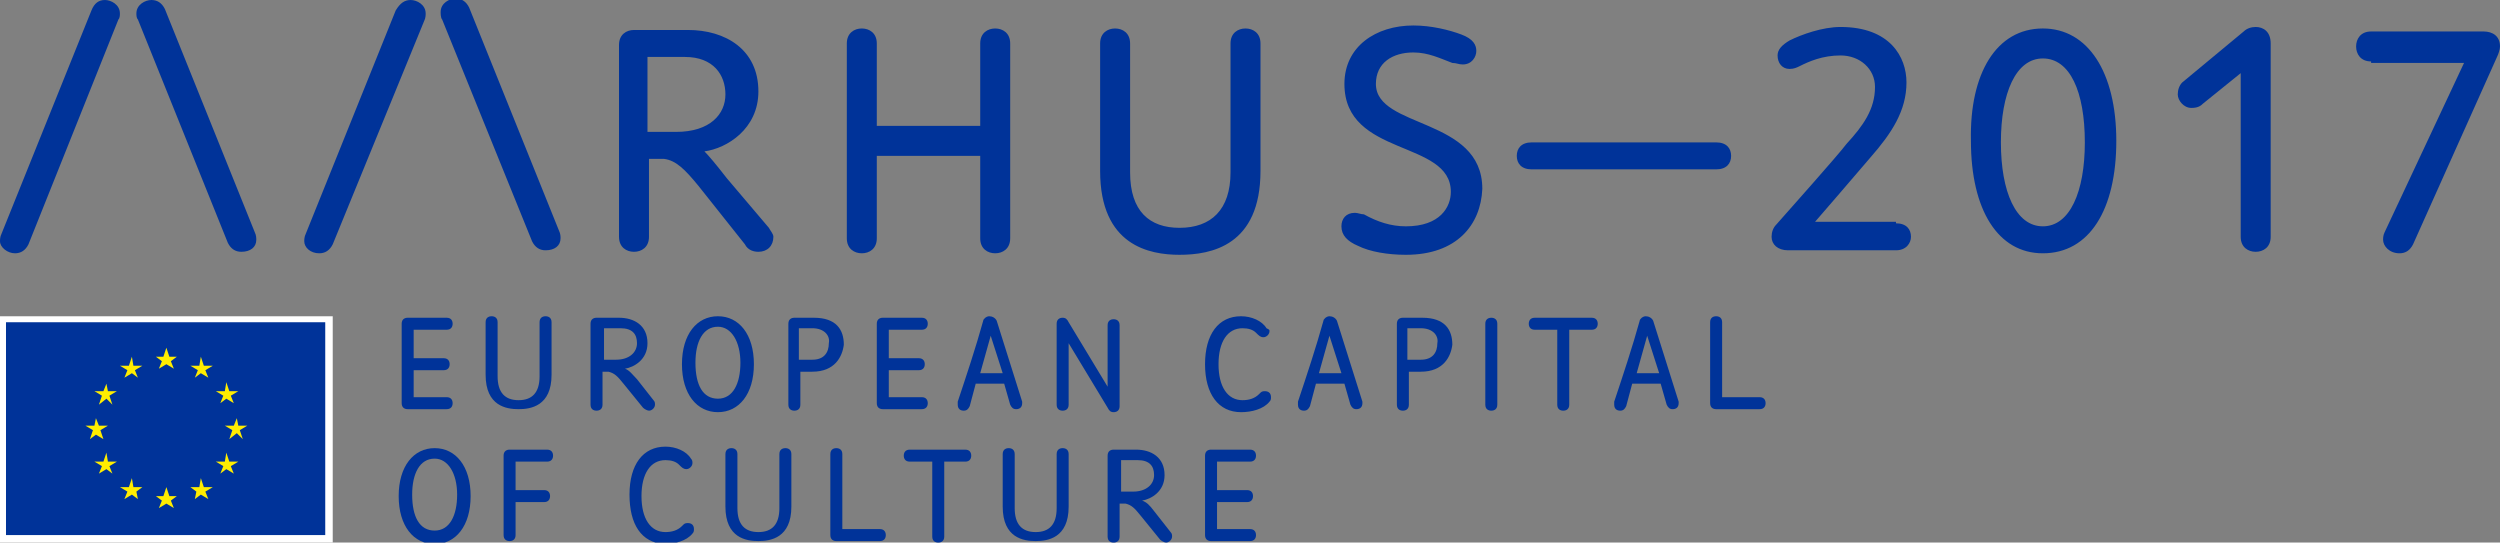 <svg xmlns="http://www.w3.org/2000/svg" viewBox="0 0 166.8 36.2" enable-background="new 0 0 166.8 36.2">
	<rect x="0" y="0" width="166.8" height="36.2" fill="#808080" stroke="none"/>
	<path fill="#fff" d="M0 21.1h22.2v15.1H0z"/>
	<path fill="#039" d="M.4 21.5h21.3v14.2H.4z"/>
	<path fill="#FFED00" d="M10.6 24.6l.5-.3.5.3-.2-.5.4-.3h-.5l-.2-.6-.2.6h-.5l.4.3zM8.3 25.2l.5-.3.4.3-.2-.5.5-.3h-.6l-.1-.6-.2.6H8l.5.3zM7.1 25.6l-.2.5h-.6l.5.3-.2.6.5-.4.4.4-.2-.6.5-.3h-.6zM6.4 29l.5.3-.2-.6.5-.3h-.6l-.2-.5-.1.5h-.6l.5.3-.2.6zM7.2 30.8l-.1-.6-.2.6h-.6l.5.3-.2.5.5-.3.4.3-.2-.5.5-.3zM8.9 32.5l-.1-.6-.2.6H8l.5.3-.2.5.5-.3.4.3-.1-.5.4-.3zM11.3 33.1l-.2-.6-.2.6h-.5l.4.3-.2.5.5-.3.5.3-.2-.5.4-.3zM13.6 32.5l-.2-.6-.1.6h-.6l.4.3-.1.5.4-.3.5.3-.2-.5.5-.3zM15.3 30.8l-.2-.6-.1.6h-.6l.5.3-.2.5.4-.3.5.3-.2-.5.5-.3zM16.5 28.4h-.6l-.1-.5-.2.5H15l.5.3-.2.6.5-.4.4.4-.2-.6zM14.7 26.9l.4-.3.5.3-.2-.5.5-.3h-.6l-.2-.6-.1.6h-.6l.5.3zM13.4 23.8l-.1.6h-.6l.5.3-.2.5.4-.3.5.3-.2-.5.5-.3h-.6z"/>
	<g fill="#039">
		<path d="M22.2 16.3c-.2.4-.5.6-.9.6-.6 0-1-.4-1-.8 0-.1 0-.3.1-.5l6-14.9c.3-.5.6-.7 1-.7s1 .3 1 .9c0 .1 0 .3-.1.5l-6.1 14.9zM29.5 1.3c-.1-.1-.1-.4-.1-.5 0-.6.6-.9 1-.9s.7.2.9.6l6 14.9c.1.2.1.4.1.5 0 .5-.4.8-1 .8-.4 0-.7-.2-.9-.6l-6-14.8zM1.9 16.3c-.2.4-.5.6-.9.6-.5 0-1-.4-1-.8 0-.1 0-.3.1-.5L6.1.7c.2-.5.5-.7.9-.7s1 .3 1 .9c0 .1 0 .3-.1.4l-6 15zM9.2 1.3c-.1-.1-.1-.3-.1-.4 0-.6.6-.9 1-.9s.7.2.9.6l6 14.9c.1.2.1.4.1.5 0 .5-.4.8-1 .8-.4 0-.7-.2-.9-.6l-6-14.9zM48.5 11.9l2.8 3.3c.1.2.3.4.3.6 0 .6-.4 1-1 1-.3 0-.7-.1-.9-.5l-3.1-3.9c-.9-1.1-1.5-1.7-2.3-1.8h-1v5.2c0 .7-.5 1-1 1s-1-.3-1-1V3c0-.7.5-1 1-1h3.6c2.5 0 4.7 1.3 4.7 4.1 0 2.5-2.1 3.8-3.6 4 .3.3.8.9 1.5 1.8m-3.4-3.1c2.3 0 3.3-1.2 3.3-2.5s-.8-2.5-2.7-2.5h-2.5v5h1.9zM67.4 15.9c0 .7-.5 1-1 1s-1-.3-1-1v-5.5h-6.9v5.5c0 .7-.5 1-1 1s-1-.3-1-1v-13c0-.7.5-1 1-1s1 .3 1 1v5.5h6.9V2.9c0-.7.5-1 1-1s1 .3 1 1v13zM82.1 11.5V2.9c0-.7.5-1 1-1s1 .3 1 1v8.5c0 5-3.3 5.6-5.4 5.6-2 0-5.3-.6-5.3-5.6V2.9c0-.7.5-1 1-1s1 .3 1 1v8.6c0 2.6 1.3 3.7 3.3 3.7 2.1 0 3.4-1.2 3.4-3.7M93.8 17c-1.2 0-2.4-.2-3.2-.6-.7-.3-1.1-.7-1.1-1.3 0-.5.3-.9.9-.9.2 0 .4.1.6.1.9.5 1.8.8 2.8.8 2.3 0 3-1.3 3-2.3 0-3.5-7.1-2.3-7.1-7.2 0-2.5 2.1-3.9 4.6-3.9 1.2 0 2.4.3 3.2.6.8.3 1 .7 1 1.1 0 .4-.3.9-.9.9-.3 0-.4-.1-.7-.1-.8-.3-1.6-.7-2.6-.7-1.4 0-2.5.7-2.5 2.1 0 3 7.1 2.2 7.1 7-.1 2.4-1.7 4.4-5.1 4.4"/>
		<path d="M102.2 11.3c-.7 0-1-.4-1-.9s.3-.9 1-.9h12.3c.7 0 1 .4 1 .9s-.3.9-1 .9h-12.3zM126.5 14.9c.7 0 1 .4 1 .9 0 .4-.3.9-1 .9h-7.2c-.7 0-1.1-.4-1.1-.9 0-.3.1-.6.3-.8.7-.8 4.1-4.6 4.7-5.4 1.1-1.2 1.9-2.3 1.9-3.8 0-1.2-1-2.1-2.3-2.1-1.2 0-2.1.4-2.7.7-.2.1-.4.2-.7.2-.5 0-.8-.4-.8-.9 0-.4.3-.7.8-1 .8-.4 2.2-.9 3.4-.9 3.3 0 4.4 2 4.4 3.7 0 1.9-1 3.4-2.4 5-.5.6-3.7 4.3-3.7 4.3h5.4zM136.3 1.9c3 0 4.9 2.9 4.9 7.5s-1.8 7.5-4.9 7.5c-3 0-4.8-2.9-4.8-7.5-.1-4.5 1.7-7.5 4.8-7.5m0 2c-1.8 0-2.8 2.3-2.8 5.6s1 5.6 2.8 5.6c1.8 0 2.8-2.3 2.8-5.6 0-3.4-1-5.6-2.8-5.6"/>
		<path d="M149.6 4.8L147 6.9c-.2.2-.4.3-.8.3-.5 0-.9-.5-.9-.9 0-.3.1-.6.3-.8l4.1-3.4c.2-.2.5-.3.8-.3.5 0 1 .3 1 1.1v12.9c0 .7-.5 1-1 1s-1-.3-1-1v-11zM158.2 4.1c-.7 0-1-.5-1-1s.3-1 1-1h7.5c.6 0 1.1.3 1.1 1 0 .2-.1.5-.2.7L161 16.3c-.2.4-.5.6-.9.6-.7 0-1.1-.5-1.1-.9 0-.1 0-.3.1-.5l5.3-11.3h-6.2zM27.6 24.6v1.9h2.2c.3 0 .4.2.4.4s-.1.4-.4.4h-2.6c-.2 0-.4-.1-.4-.4v-5.3c0-.3.2-.4.4-.4h2.6c.3 0 .4.2.4.4s-.1.4-.4.4h-2.2v1.9h2c.3 0 .4.2.4.4s-.1.4-.4.4h-2zM36 25.1v-3.6c0-.3.2-.4.4-.4s.4.1.4.4V25c0 2.1-1.4 2.3-2.2 2.3-.8 0-2.2-.2-2.2-2.3v-3.5c0-.3.2-.4.4-.4s.4.1.4.4v3.6c0 1.1.5 1.6 1.4 1.6.9 0 1.4-.5 1.4-1.6"/>
		<path d="M42.5 25.3l1.1 1.4c.1.1.1.2.1.3 0 .2-.2.4-.4.4-.1 0-.3-.1-.4-.2l-1.3-1.6c-.4-.5-.6-.7-1-.8h-.4V27c0 .3-.2.4-.4.4s-.4-.1-.4-.4v-5.4c0-.3.2-.4.4-.4h1.5c1 0 1.9.5 1.9 1.7 0 1.1-.9 1.6-1.5 1.7.3.1.5.4.8.7M41.1 24c.9 0 1.4-.5 1.4-1.1 0-.6-.3-1-1.1-1h-1.1V24h.8zM47.9 21.1c1.4 0 2.4 1.2 2.4 3.2s-1 3.2-2.4 3.2-2.4-1.2-2.4-3.2 1-3.2 2.4-3.2m0 .7c-1 0-1.5 1-1.5 2.4 0 1.5.5 2.4 1.5 2.4s1.5-1 1.5-2.4-.6-2.4-1.5-2.4M54.2 24.8h-.8V27c0 .3-.2.4-.4.4s-.4-.1-.4-.4v-5.4c0-.3.2-.4.4-.4h1.3c1.5 0 2 .8 2 1.8-.1.8-.6 1.8-2.1 1.8m0-2.9h-.9V24h.9c.8 0 1.1-.5 1.1-1.1.1-.5-.3-1-1.1-1"/>
		<path d="M59.3 24.6v1.9h2.2c.3 0 .4.2.4.4s-.1.4-.4.4h-2.6c-.2 0-.4-.1-.4-.4v-5.3c0-.3.2-.4.4-.4h2.6c.3 0 .4.2.4.4s-.1.4-.4.4h-2.2v1.9h2c.3 0 .4.2.4.4s-.1.4-.4.4h-2zM67 25.6h-1.9l-.4 1.5c-.1.2-.2.3-.4.3s-.4-.1-.4-.4c0 0 0-.1 0-.2.6-1.8 1.2-3.6 1.7-5.4 0-.1.2-.3.4-.3s.4.1.5.3l1.7 5.4s0 .1 0 .1c0 .3-.2.4-.4.4s-.3-.1-.4-.3l-.4-1.4zm-.9-3.2l-.7 2.5h1.5l-.8-2.5zM71.3 22.9V27c0 .3-.2.4-.4.4s-.4-.1-.4-.4v-5.4c0-.3.2-.4.4-.4s.3.1.4.3l2.6 4.3v-4.1c0-.3.2-.4.4-.4s.4.1.4.4v5.4c0 .3-.2.4-.4.4s-.3-.1-.4-.3l-2.6-4.3zM84.7 22.1c0 .2-.2.4-.4.4s-.3-.1-.5-.3c-.2-.2-.5-.3-.9-.3-1 0-1.6.9-1.6 2.4s.6 2.4 1.6 2.4c.4 0 .8-.1 1.1-.4l.1-.1c.1-.1.2-.1.3-.1.2 0 .4.1.4.4 0 .1 0 .2-.1.3-.4.5-1.2.7-1.9.7-1.5 0-2.4-1.2-2.4-3.2s.9-3.2 2.4-3.2c.7 0 1.4.3 1.7.8.2.1.2.1.2.2"/>
		<path d="M89.7 25.6h-1.9l-.4 1.5c-.1.2-.2.3-.4.3s-.4-.1-.4-.4c0 0 0-.1 0-.2.6-1.8 1.2-3.6 1.7-5.4 0-.1.2-.3.4-.3s.4.1.5.3l1.7 5.4s0 .1 0 .1c0 .3-.2.4-.4.4s-.3-.1-.4-.3l-.4-1.4zm-1-3.2l-.7 2.5h1.5l-.8-2.5zM94.8 24.8H94V27c0 .3-.2.4-.4.4s-.4-.1-.4-.4v-5.4c0-.3.2-.4.4-.4h1.3c1.5 0 2 .8 2 1.8-.1.8-.6 1.8-2.1 1.8m0-2.9h-.9V24h.9c.8 0 1.1-.5 1.1-1.1.1-.5-.3-1-1.1-1"/>
		<path d="M99.9 27c0 .3-.2.4-.4.4s-.4-.1-.4-.4v-5.4c0-.3.2-.4.4-.4s.4.1.4.4V27zM106.2 21.2c.3 0 .4.2.4.4s-.1.4-.4.4h-1.5v5c0 .3-.2.4-.4.4s-.4-.1-.4-.4v-5h-1.5c-.3 0-.4-.2-.4-.4s.1-.4.4-.4h3.8zM110.8 25.6h-1.9l-.4 1.5c-.1.2-.2.3-.4.3s-.4-.1-.4-.4c0 0 0-.1 0-.2.6-1.8 1.2-3.6 1.7-5.4 0-.1.2-.3.4-.3s.4.1.5.3l1.7 5.4s0 .1 0 .1c0 .3-.2.4-.4.4s-.3-.1-.4-.3l-.4-1.4zm-.9-3.2l-.7 2.5h1.5l-.8-2.5zM115 26.5h2.4c.3 0 .4.2.4.4s-.1.4-.4.4h-2.9c-.2 0-.4-.1-.4-.4v-5.4c0-.3.2-.4.4-.4s.4.1.4.4v5zM29 29.9c1.4 0 2.4 1.2 2.4 3.2s-1 3.2-2.4 3.2-2.4-1.2-2.4-3.2 1-3.2 2.4-3.2m0 .7c-1 0-1.5 1-1.5 2.4 0 1.5.5 2.4 1.5 2.4s1.5-1 1.5-2.4-.6-2.4-1.5-2.4"/>
		<path d="M34.4 35.7c0 .3-.2.4-.4.4s-.4-.1-.4-.4v-5.3c0-.3.2-.4.4-.4h2.5c.3 0 .4.2.4.4s-.1.4-.4.4h-2.1v1.9h1.9c.3 0 .4.2.4.4s-.1.4-.4.4h-1.9v2.2zM46.2 30.9c0 .2-.2.4-.4.4s-.3-.1-.5-.3c-.2-.2-.5-.3-.9-.3-1 0-1.6.9-1.6 2.4s.6 2.4 1.6 2.4c.4 0 .8-.1 1.1-.4l.1-.1c.1-.1.2-.1.3-.1.2 0 .4.1.4.4 0 .1 0 .2-.1.3-.4.5-1.2.7-1.9.7C42.8 36.2 42 35 42 33c0-2 .9-3.2 2.4-3.2.7 0 1.4.3 1.7.8.1.1.1.2.1.3M52 33.9v-3.6c0-.3.2-.4.4-.4s.4.1.4.4v3.5c0 2.1-1.4 2.3-2.2 2.3-.8 0-2.2-.2-2.2-2.3v-3.5c0-.3.2-.4.4-.4s.4.1.4.4v3.6c0 1.1.5 1.6 1.4 1.6.9 0 1.4-.5 1.4-1.6"/>
		<path d="M56.3 35.3h2.4c.3 0 .4.2.4.4s-.1.4-.4.4h-2.9c-.2 0-.4-.1-.4-.4v-5.4c0-.3.2-.4.4-.4s.4.1.4.4v5zM64.4 30c.3 0 .4.2.4.4s-.1.4-.4.4H63v5c0 .3-.2.4-.4.4s-.4-.1-.4-.4v-5h-1.5c-.3 0-.4-.2-.4-.4s.1-.4.4-.4h3.7zM70.5 33.9v-3.6c0-.3.2-.4.4-.4s.4.1.4.4v3.5c0 2.1-1.4 2.3-2.2 2.3-.8 0-2.2-.2-2.2-2.3v-3.5c0-.3.2-.4.4-.4s.4.1.4.4v3.6c0 1.1.5 1.6 1.4 1.6.9 0 1.4-.5 1.4-1.6"/>
		<path d="M77 34.1l1.1 1.4c.1.1.1.2.1.3 0 .2-.2.4-.4.4-.1 0-.3-.1-.4-.2l-1.3-1.6c-.4-.5-.6-.7-1-.8h-.4v2.2c0 .3-.2.4-.4.4s-.4-.1-.4-.4v-5.4c0-.3.2-.4.4-.4h1.5c1 0 1.9.5 1.9 1.7 0 1.1-.9 1.6-1.5 1.7.3.1.5.3.8.7m-1.4-1.3c.9 0 1.4-.5 1.4-1.1 0-.6-.3-1-1.1-1h-1.1v2.1h.8zM81.2 33.4v1.9h2.2c.3 0 .4.2.4.4s-.1.4-.4.4h-2.6c-.2 0-.4-.1-.4-.4v-5.3c0-.3.2-.4.4-.4h2.6c.3 0 .4.2.4.4s-.1.4-.4.4h-2.2v1.9h2c.3 0 .4.2.4.4s-.1.4-.4.4h-2z"/>
	</g>
</svg>